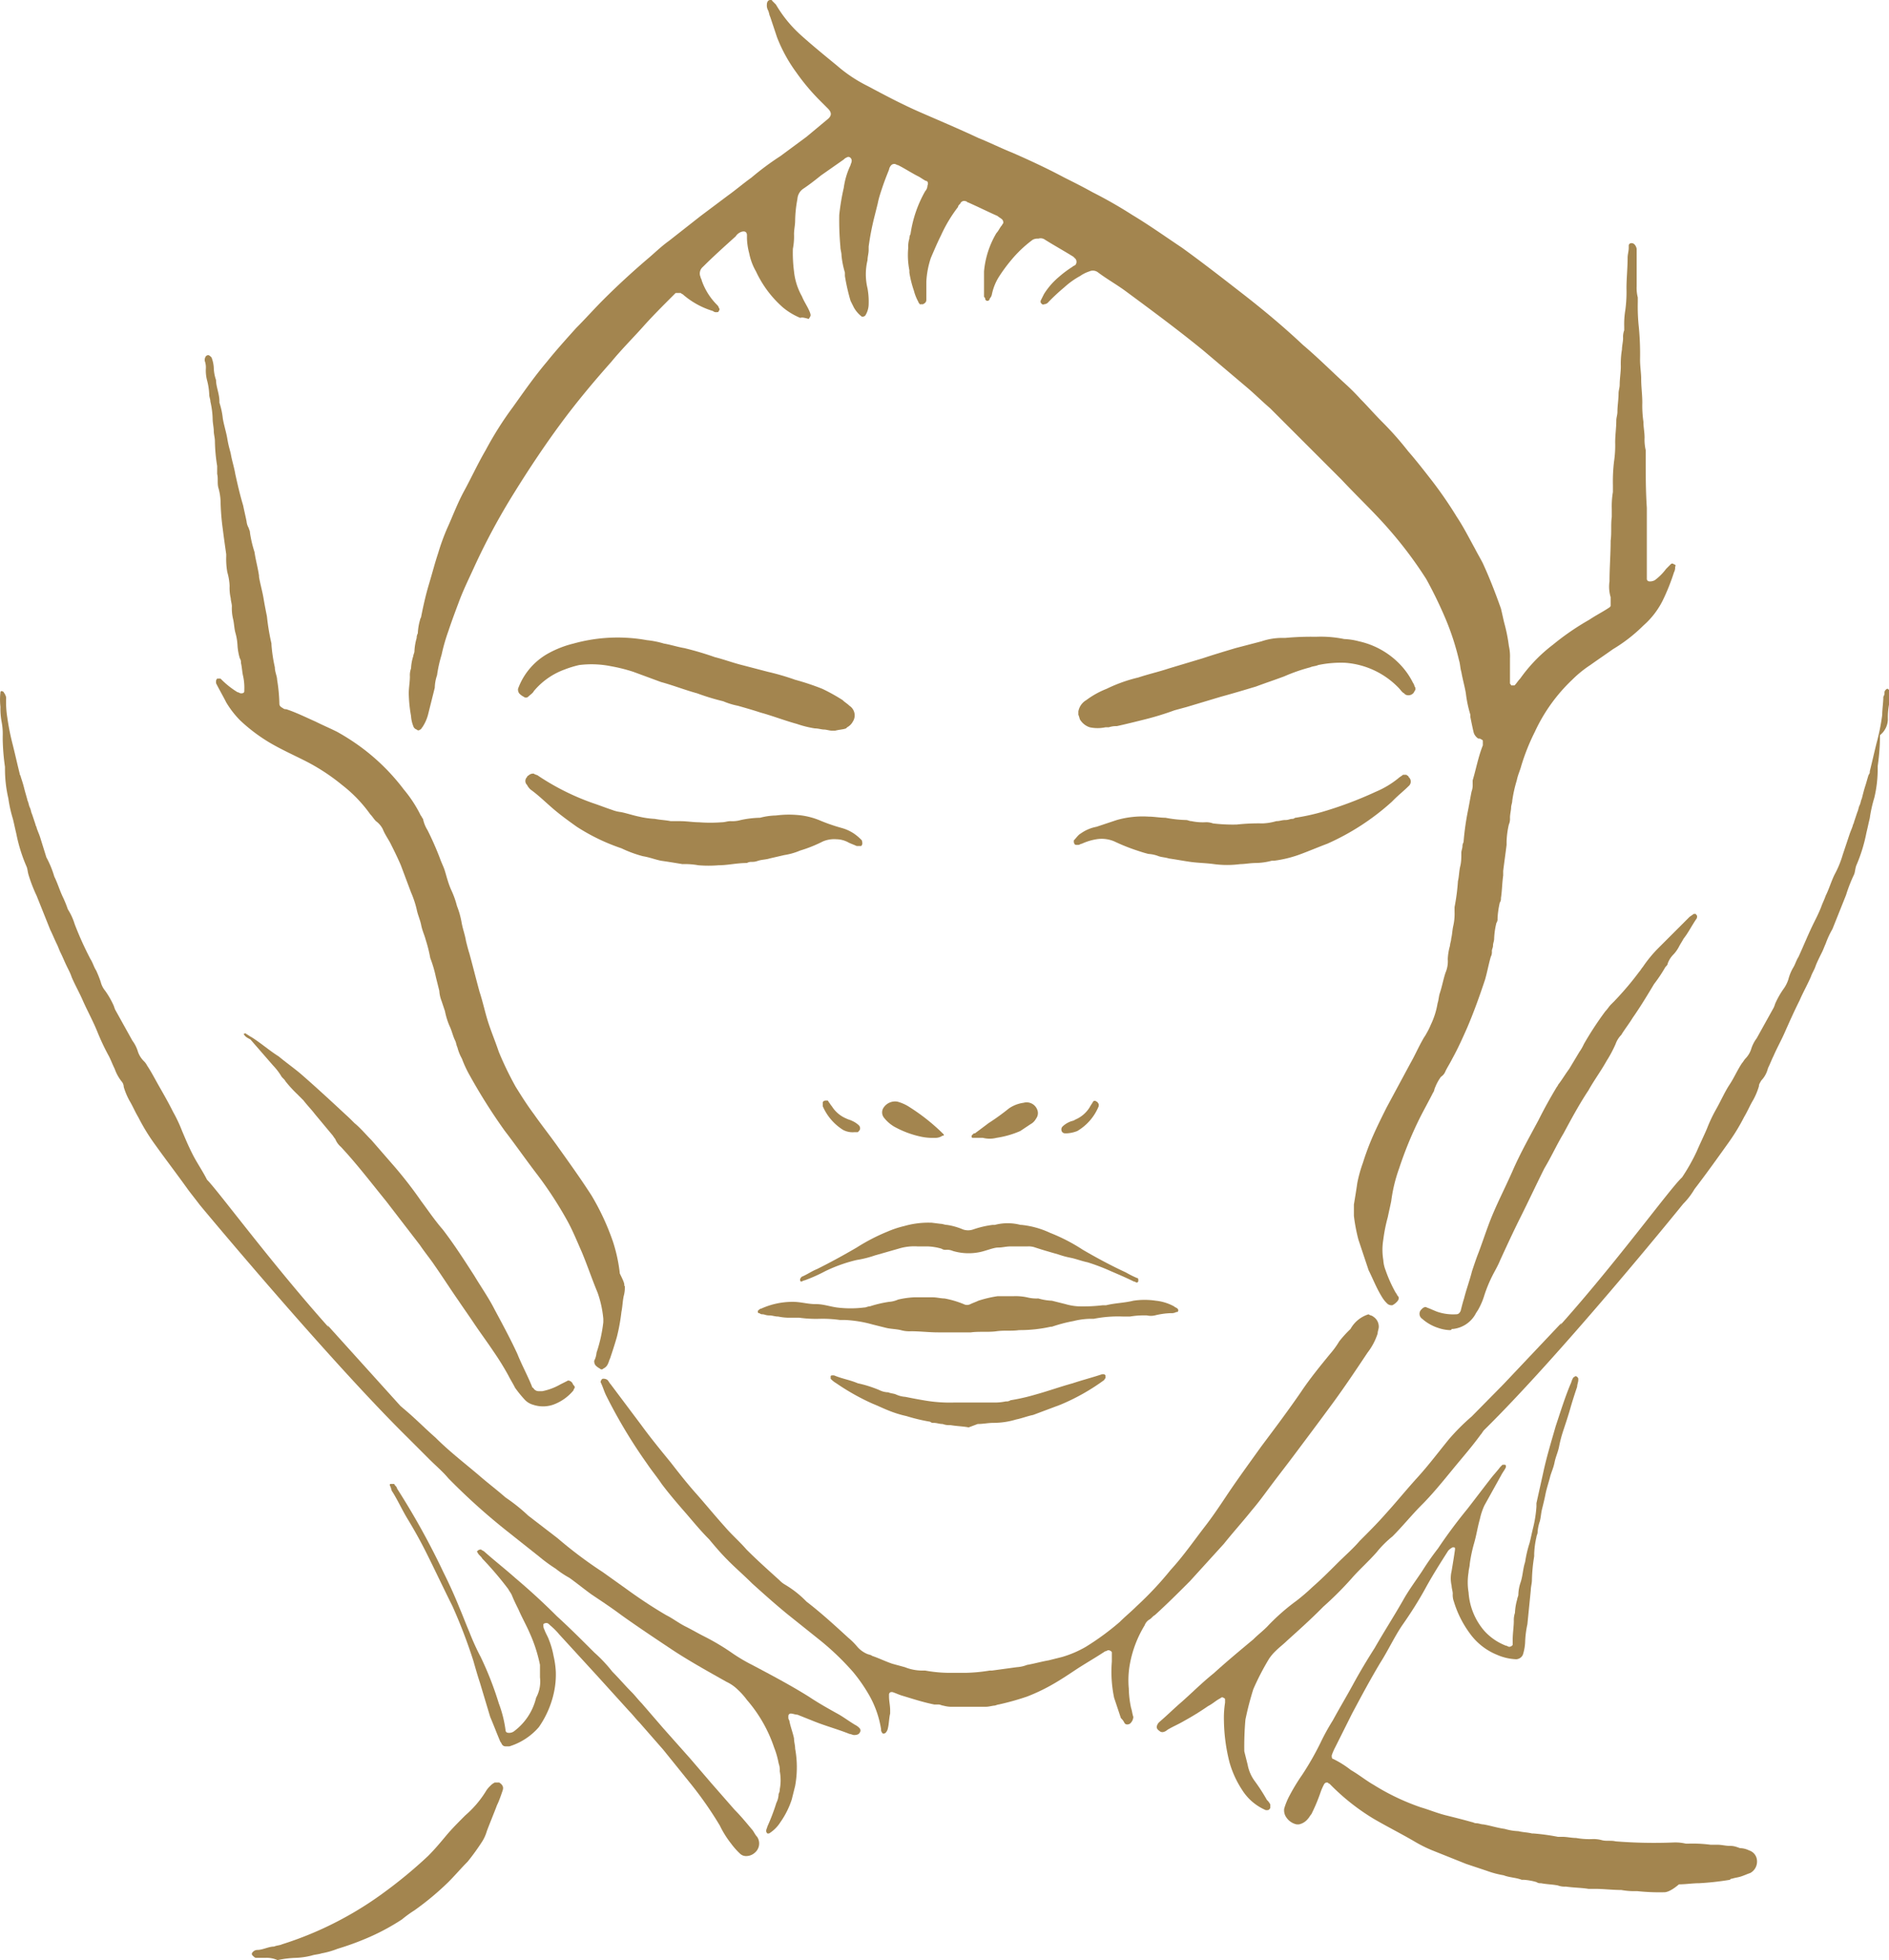 <svg xmlns="http://www.w3.org/2000/svg" viewBox="0 0 167.01 173.3"><defs><style>.cls-1{fill:#a3854f;}</style></defs><g id="Ebene_2" data-name="Ebene 2"><g id="Ebene_1-2" data-name="Ebene 1"><g id="Gruppe_157" data-name="Gruppe 157"><path id="Pfad_130" data-name="Pfad 130" class="cls-1" d="M70.74,28.1a6,6,0,0,1-1.5-.9,9.63,9.63,0,0,1-2.4-3.2,5.23,5.23,0,0,1-.6-1.6,5.85,5.85,0,0,1-.2-1.3v-.3c0-.3-.2-.4-.5-.3a1,1,0,0,0-.5.4c-1,.9-2,1.8-2.9,2.7a.76.76,0,0,0-.2.9c0,.1.1.2.1.3a5.71,5.71,0,0,0,1.3,2.1c.1.1.2.2.2.3a.19.19,0,0,1,0,.3c0,.1-.1.1-.2.1a.37.37,0,0,1-.3-.1,7.2,7.2,0,0,1-2.7-1.5c-.1,0-.1-.1-.2-.1s-.3,0-.4,0l-.3.3c-.9.9-1.8,1.8-2.6,2.7s-1.9,2-2.8,3.1c-1.6,1.8-3.1,3.6-4.5,5.5s-2.8,4-4.1,6.1a58.37,58.37,0,0,0-3.5,6.5c-.5,1.1-1,2.1-1.4,3.2-.3.8-.6,1.6-.9,2.5a16.55,16.55,0,0,0-.6,2.1,11.63,11.63,0,0,0-.4,1.8,3.59,3.59,0,0,0-.2,1.1l-.6,2.4a3.7,3.7,0,0,1-.5,1.1c-.1.1-.1.2-.2.2a.19.19,0,0,1-.3,0,.45.45,0,0,1-.3-.3,2.92,2.92,0,0,1-.2-.9,12.31,12.31,0,0,1-.2-2c0-.5.1-1,.1-1.5a1.7,1.7,0,0,1,.1-.7,4.25,4.25,0,0,1,.2-1.1c0-.1.1-.3.1-.4a5,5,0,0,1,.2-1.2.76.76,0,0,1,.1-.4,5,5,0,0,1,.2-1.2c0-.1.1-.2.1-.3.2-1,.4-1.9.7-2.9s.5-1.8.8-2.7a19.45,19.45,0,0,1,.8-2.2c.5-1.1.9-2.2,1.5-3.3s1.2-2.4,1.9-3.6a30.3,30.3,0,0,1,2.4-3.8c1-1.4,1.9-2.7,3-4,.8-1,1.7-2,2.6-3,.8-.8,1.6-1.7,2.4-2.5q1.8-1.8,3.9-3.6c.6-.5,1.2-1.1,1.9-1.6l2.8-2.2,2.4-1.8c.7-.5,1.4-1.1,2.1-1.6A24.76,24.76,0,0,1,69,13.8l2.3-1.7,1.8-1.5c.4-.3.5-.6.1-1l-.6-.6a18.84,18.84,0,0,1-2.2-2.6,13.45,13.45,0,0,1-1.7-3.1l-.6-1.8c-.1-.2-.1-.4-.2-.6a.9.9,0,0,1-.1-.5c0-.2.1-.4.3-.4s.1,0,.2.1l.3.3a11.33,11.33,0,0,0,2.2,2.7c1,.9,2.1,1.8,3.2,2.7a12.71,12.71,0,0,0,2.7,1.8c1.5.8,3,1.6,4.6,2.3s3.5,1.5,5.2,2.3c1,.4,2,.9,3,1.3,1.6.7,3.1,1.4,4.6,2.2.8.4,1.6.8,2.5,1.3a39.72,39.72,0,0,1,3.5,2c1.5.9,2.9,1.9,4.4,2.9,1.8,1.3,3.6,2.7,5.4,4.1s3.6,2.9,5.3,4.5c1.3,1.1,2.5,2.3,3.7,3.4a18.48,18.48,0,0,1,1.4,1.4c.6.6,1.2,1.3,1.9,2a28.48,28.48,0,0,1,2.3,2.6c.7.8,1.4,1.7,2.1,2.6a36.17,36.17,0,0,1,2.2,3.2c.6.9,1.1,1.9,1.6,2.8.2.4.5.9.7,1.3.6,1.3,1.1,2.6,1.6,4,.1.4.2.9.3,1.3a14.16,14.16,0,0,1,.4,2,4.1,4.1,0,0,1,.1,1.1v2.2c0,.1.1.1.1.2h.3c.2-.2.3-.4.5-.6a13.76,13.76,0,0,1,2.9-3,22.74,22.74,0,0,1,3.2-2.2c.6-.4,1.2-.7,1.8-1.1.1-.1.1-.1.1-.2v-.7a3.21,3.21,0,0,1-.1-1.4c0-1.2.1-2.4.1-3.6.1-.7,0-1.4.1-2.1V45a7.57,7.57,0,0,1,.1-1.5v-.6a14.77,14.77,0,0,1,.1-2.1,9.7,9.7,0,0,0,.1-1.7c0-.6.1-1.3.1-1.9,0-.3.1-.5.1-.8,0-.5.1-1.1.1-1.6,0-.3.1-.5.1-.8,0-.5.1-1.1.1-1.6a7.57,7.57,0,0,1,.1-1.5c0-.3.1-.7.1-1a1.7,1.7,0,0,1,.1-.7v-.3a7.57,7.57,0,0,1,.1-1.5,12.1,12.1,0,0,0,.1-1.9c0-.9.1-1.8.1-2.7,0-.3.1-.6.1-.9v-.2a.22.22,0,0,1,.2-.2.37.37,0,0,1,.3.1.76.76,0,0,1,.2.4v3.3a3.4,3.4,0,0,0,.1,1v.4a17,17,0,0,0,.1,2.3,25.28,25.28,0,0,1,.1,2.8c0,.6.1,1.2.1,1.7,0,.7.1,1.4.1,2.1a9.7,9.7,0,0,0,.1,1.7c0,.5.1.9.1,1.4a4.1,4.1,0,0,0,.1,1.1v.7c0,1.5,0,2.9.1,4.4v6.3a.22.22,0,0,0,.2.2.9.9,0,0,0,.5-.1,4.74,4.74,0,0,0,1-1l.4-.4a.19.19,0,0,1,.3,0c.1,0,.2.1.1.2a.9.9,0,0,1-.1.5,18.61,18.61,0,0,1-1,2.5,7.23,7.23,0,0,1-1.7,2.2,14,14,0,0,1-2.7,2.1c-.7.5-1.3.9-2,1.4a10.1,10.1,0,0,0-1.6,1.3,15,15,0,0,0-3.3,4.6,18.77,18.77,0,0,0-1.2,3c-.1.4-.3.8-.4,1.3a11.63,11.63,0,0,0-.4,1.8c0,.2-.1.4-.1.6s-.1.6-.1.9a1.27,1.27,0,0,1-.1.6,7.72,7.72,0,0,0-.2,1.5v.3c-.1.8-.2,1.5-.3,2.3v.4c-.1.7-.1,1.4-.2,2a.6.6,0,0,1-.1.4,7.84,7.84,0,0,0-.2,1.4.6.6,0,0,1-.1.4,6.75,6.75,0,0,0-.2,1.4c0,.2-.1.4-.1.6s-.1.3-.1.5a.9.9,0,0,1-.1.5c-.2.7-.3,1.3-.5,2-.5,1.5-1,2.9-1.6,4.3-.4.9-.8,1.8-1.3,2.7-.2.4-.4.7-.6,1.1a1,1,0,0,1-.4.5,4.05,4.05,0,0,0-.5.9c-.1.2-.1.4-.2.5-.4.8-.8,1.5-1.2,2.3a33.83,33.83,0,0,0-1.8,4.4,13.65,13.65,0,0,0-.7,2.9c-.1.5-.2.9-.3,1.4a14.16,14.16,0,0,0-.4,2,5.44,5.44,0,0,0,0,1.8,2.92,2.92,0,0,0,.2.9,12.15,12.15,0,0,0,.9,2c.1.1.1.2.2.3s.1.3-.1.5a1.38,1.38,0,0,1-.4.3.6.6,0,0,1-.4-.1,2.65,2.65,0,0,1-.5-.6c-.5-.8-.8-1.6-1.2-2.4l-.9-2.7a15.52,15.52,0,0,1-.4-2.1v-1c.1-.6.2-1.2.3-1.9a12.09,12.09,0,0,1,.5-1.8,23.4,23.4,0,0,1,.9-2.4c.4-.9.8-1.7,1.2-2.5l2.1-3.9c.4-.7.7-1.4,1.1-2.1.1-.2.2-.3.3-.5a5.9,5.9,0,0,0,.4-.8,7,7,0,0,0,.6-1.9c.1-.3.1-.6.2-.9.2-.6.3-1.2.5-1.8a2.54,2.54,0,0,0,.2-1.2,5,5,0,0,1,.2-1.2c0-.2.1-.4.1-.6.1-.4.1-.8.2-1.2a4.87,4.87,0,0,0,.1-1.2v-.4a18.1,18.1,0,0,0,.3-2.3c.1-.4.1-.9.2-1.3s.1-.8.1-1.2c0-.2.1-.4.1-.6s.1-.3.1-.4a23.58,23.58,0,0,1,.4-2.8c.1-.5.2-1.1.3-1.6a1.7,1.7,0,0,0,.1-.7V69c.3-1,.5-2.1.9-3.1v-.3c0-.1,0-.2-.1-.2a.37.37,0,0,0-.3-.1,1,1,0,0,1-.4-.5c-.1-.4-.2-.9-.3-1.4v-.2a10.62,10.62,0,0,1-.4-1.9c-.1-.6-.3-1.3-.4-1.9-.1-.3-.1-.7-.2-1a22.85,22.85,0,0,0-1.2-3.7,37.78,37.78,0,0,0-1.7-3.5,36.06,36.06,0,0,0-3.3-4.4c-1.3-1.5-2.8-2.9-4.2-4.4l-4.5-4.5-1.8-1.8c-.7-.6-1.3-1.2-2-1.8l-3.9-3.3c-2.2-1.8-4.5-3.5-6.8-5.2-.8-.6-1.7-1.1-2.5-1.7a.75.75,0,0,0-.8-.1,3,3,0,0,0-.8.4,7.1,7.1,0,0,0-1.4,1,17.88,17.88,0,0,0-1.4,1.3.52.52,0,0,1-.4.2c-.1.1-.3-.1-.3-.2v-.1l.3-.6a6.39,6.39,0,0,1,1.3-1.5,9.38,9.38,0,0,1,1.2-.9c.1-.1.2-.1.3-.2a.45.45,0,0,0,0-.5l-.2-.2c-.8-.5-1.7-1-2.5-1.5a.66.66,0,0,0-.6-.1.9.9,0,0,0-.5.1,10.71,10.71,0,0,0-1.9,1.8,14.31,14.31,0,0,0-1.1,1.5,4.71,4.71,0,0,0-.6,1.5.76.76,0,0,1-.2.4.2.2,0,1,1-.4,0c0-.1-.1-.1-.1-.2V24a8,8,0,0,1,1.1-3.4c.2-.2.3-.5.5-.7,0-.1.1-.1.1-.2a.37.37,0,0,0-.1-.3c-.1-.1-.3-.2-.4-.3-.9-.4-1.7-.8-2.6-1.2-.1,0-.1-.1-.2-.1a.37.37,0,0,0-.5.2c-.1.1-.2.2-.2.3a12.75,12.75,0,0,0-1.5,2.5c-.3.6-.6,1.3-.9,2a7.79,7.79,0,0,0-.4,2.1v1.6c0,.2-.1.3-.3.4h-.3c0-.1-.1-.1-.1-.2a4.18,4.18,0,0,1-.4-1,9.36,9.36,0,0,1-.4-1.6v-.2a6.89,6.89,0,0,1-.1-2,2.2,2.2,0,0,1,.1-.8.76.76,0,0,1,.1-.4,10.73,10.73,0,0,1,1.3-3.8.76.76,0,0,0,.2-.5c.1-.2,0-.4-.1-.4s-.5-.3-.7-.4c-.6-.3-1.2-.7-1.8-1-.1,0-.2-.1-.3-.1a.37.37,0,0,0-.3.1.76.76,0,0,0-.2.4c-.2.5-.4,1-.6,1.6s-.3.9-.4,1.4l-.3,1.2a23.81,23.81,0,0,0-.5,2.6v.3c0,.3-.1.6-.1.9a5.28,5.28,0,0,0,0,2.5,6.6,6.6,0,0,1,.1,1.4,1.93,1.93,0,0,1-.3,1,.37.37,0,0,1-.3.1,2.7,2.7,0,0,1-.7-.8l-.3-.6a17.42,17.42,0,0,1-.5-2.2v-.3a8,8,0,0,1-.3-1.5c0-.3-.1-.5-.1-.8a25.28,25.28,0,0,1-.1-2.8,20,20,0,0,1,.4-2.4,6.64,6.64,0,0,1,.6-2c0-.1.1-.2.1-.4s-.2-.4-.4-.3-.2.1-.3.2l-2,1.4c-.5.4-1,.8-1.6,1.2a1.19,1.19,0,0,0-.5.9,11.08,11.08,0,0,0-.2,1.9c0,.4-.1.8-.1,1.2a5.7,5.7,0,0,1-.1,1.3,12.75,12.75,0,0,0,.1,2,5.68,5.68,0,0,0,.7,2.2c.2.5.5.9.7,1.4.1.3.1.3-.1.6C70.84,28,70.84,28.1,70.74,28.1Z"/><path id="Pfad_131" data-name="Pfad 131" class="cls-1" d="M55.24,113.7a2.77,2.77,0,0,1-.1.9c-.1.5-.1.9-.2,1.4a17,17,0,0,1-.4,2.2c-.2.7-.4,1.3-.6,1.9-.1.2-.1.3-.2.5a.78.78,0,0,1-.4.4.19.19,0,0,1-.3,0,1.38,1.38,0,0,1-.4-.3.6.6,0,0,1-.1-.4,1.85,1.85,0,0,0,.2-.7,13.1,13.1,0,0,0,.6-2.7v-.3a9.48,9.48,0,0,0-.5-2.3c-.5-1.2-.9-2.4-1.4-3.6-.4-.9-.8-1.9-1.3-2.8a34.19,34.19,0,0,0-2.6-4c-1-1.3-1.9-2.6-2.9-3.9a50.41,50.41,0,0,1-3.1-4.9,10.09,10.09,0,0,1-.7-1.5,4.18,4.18,0,0,1-.4-1c-.1-.2-.1-.4-.2-.6-.2-.4-.3-.9-.5-1.3a6.47,6.47,0,0,1-.4-1.3l-.3-.9a2.92,2.92,0,0,1-.2-.9l-.3-1.2a10.93,10.93,0,0,0-.5-1.7,12.44,12.44,0,0,0-.4-1.6c-.1-.4-.3-.8-.4-1.3s-.3-.9-.4-1.4a8.8,8.8,0,0,0-.5-1.5l-.9-2.4c-.3-.7-.6-1.3-.9-1.9-.2-.4-.5-.8-.7-1.3a2,2,0,0,0-.6-.7c-.2-.2-.3-.4-.5-.6a12.28,12.28,0,0,0-2.5-2.6,17.91,17.91,0,0,0-3.4-2.2c-1-.5-2.1-1-3.1-1.6a15,15,0,0,1-2.5-1.9A8.35,8.35,0,0,1,20,62.1c-.3-.6-.6-1.1-.9-1.7v-.1a.37.37,0,0,1,.1-.3h.3l.1.1A7.55,7.55,0,0,0,21,61.2c.1,0,.2.1.3.1s.3,0,.3-.2V61a4.87,4.87,0,0,0-.1-1.2c-.1-.4-.1-.8-.2-1.2a.6.6,0,0,0-.1-.4,5.16,5.16,0,0,1-.2-1.1,5,5,0,0,0-.2-1.2c-.1-.4-.1-.8-.2-1.2a4.1,4.1,0,0,1-.1-1.1c0-.2-.1-.5-.1-.7a4.1,4.1,0,0,1-.1-1.1,5,5,0,0,0-.2-1.2,6.6,6.6,0,0,1-.1-1.4V49c-.1-.7-.2-1.4-.3-2.2a21.05,21.05,0,0,1-.2-2.5,5,5,0,0,0-.2-1.2c-.1-.4,0-.8-.1-1.2v-.7A15,15,0,0,1,19,39c0-.3-.1-.6-.1-.9s-.1-.7-.1-1.1a7.72,7.72,0,0,0-.2-1.5c0-.2-.1-.4-.1-.6a5.85,5.85,0,0,0-.2-1.3,3.4,3.4,0,0,1-.1-1,1.7,1.7,0,0,0-.1-.7.6.6,0,0,1,.1-.4.31.31,0,0,1,.2-.1c.1,0,.2.1.3.2a2.92,2.92,0,0,1,.2.9,3.59,3.59,0,0,0,.2,1.1c0,.6.3,1.2.3,1.9v.1a7,7,0,0,1,.3,1.4c.1.6.3,1.2.4,1.8s.2.9.3,1.3c.1.6.3,1.2.4,1.8.2.9.4,1.8.7,2.8.1.5.2.9.3,1.4a1.42,1.42,0,0,0,.2.6c0,.1.1.2.1.4a10.46,10.46,0,0,0,.4,1.7c.1.7.3,1.4.4,2.1V51c.1.6.3,1.3.4,1.9s.2,1.1.3,1.6a20,20,0,0,0,.4,2.4V57a13.8,13.8,0,0,0,.3,2c0,.4.2.8.2,1.1a14.92,14.92,0,0,1,.2,2.1c0,.2.1.3.3.4a.37.37,0,0,0,.3.1c.9.3,1.7.7,2.6,1.1.6.3,1.3.6,1.9.9a19.92,19.92,0,0,1,1.9,1.2,18.5,18.5,0,0,1,4,3.9,11.35,11.35,0,0,1,1.5,2.3c.1.1.1.2.2.3a3,3,0,0,0,.4,1,27.18,27.18,0,0,1,1.1,2.5c.1.3.3.7.4,1s.2.7.3,1a6.89,6.89,0,0,0,.3.8,7.84,7.84,0,0,1,.5,1.4,7.37,7.37,0,0,1,.4,1.4c.1.6.3,1.1.4,1.7.1.4.2.8.3,1.1.3,1.1.6,2.3.9,3.4.3.9.5,1.9.8,2.8s.6,1.6.9,2.5a29.62,29.62,0,0,0,1.5,3.1c.5.8,1,1.6,1.6,2.4.7,1,1.5,2,2.2,3,1,1.4,2,2.8,2.9,4.2a21.72,21.72,0,0,1,1.9,4.1,14,14,0,0,1,.6,2.8c.4.8.4.9.4,1.1Z"/><path id="Pfad_132" data-name="Pfad 132" class="cls-1" d="M121,116.2c.1.1.3.1.4.2a1.05,1.05,0,0,1,.5.9c0,.2-.1.4-.1.6a5.56,5.56,0,0,1-.9,1.7c-1,1.5-2,3-3.1,4.5s-2.3,3.1-3.5,4.7c-.6.8-1.3,1.7-1.9,2.5s-1.1,1.5-1.7,2.2c-.8,1-1.7,2-2.5,3l-3,3.3c-1,1-2,2-3.1,3-.2.1-.3.3-.5.4a1,1,0,0,0-.4.5,10,10,0,0,0-1.3,3.4,7.94,7.94,0,0,0-.1,2.2,8.81,8.81,0,0,0,.2,1.7c.1.3.1.5.2.8a.86.86,0,0,1-.3.6c-.2.1-.4.1-.5-.1s-.2-.3-.3-.4l-.6-1.8a11.26,11.26,0,0,1-.2-3.2v-.8c0-.1-.2-.2-.3-.2s-.2.1-.3.1c-.9.6-1.8,1.1-2.7,1.7-.6.4-1.2.8-1.9,1.2a16.27,16.27,0,0,1-2.3,1.1,23.35,23.35,0,0,1-2.5.7c-.1,0-.3.1-.4.1s-.5.1-.7.1h-2.9a2.77,2.77,0,0,1-.9-.1c-.1,0-.3-.1-.4-.1h-.4c-1-.2-1.9-.5-2.9-.8-.3-.1-.5-.2-.8-.3h-.1a.22.22,0,0,0-.2.2v.2c0,.4.1.8.1,1.2v.3c-.1.4-.1.9-.2,1.3a.76.76,0,0,1-.2.4c-.1.1-.3.1-.3,0h0a.37.37,0,0,1-.1-.3,8.86,8.86,0,0,0-1.1-3.1,14.29,14.29,0,0,0-1.4-2,23.67,23.67,0,0,0-2.8-2.7l-3-2.4c-1.1-.9-2.1-1.8-3.1-2.7-.7-.7-1.4-1.3-2.1-2s-1.2-1.3-1.7-1.9c-.9-.9-1.6-1.8-2.4-2.7-.6-.7-1.2-1.4-1.8-2.2-.4-.6-.9-1.2-1.3-1.8a45.38,45.38,0,0,1-3.6-6c-.2-.4-.3-.8-.5-1.2,0-.1.1-.3.2-.3a.6.6,0,0,1,.4.1c.1.1.2.3.3.4l2.7,3.6c.8,1.1,1.7,2.2,2.6,3.3.7.9,1.4,1.8,2.2,2.7s1.7,2,2.6,3c.6.7,1.3,1.3,1.9,2,.9.9,1.9,1.8,2.9,2.7a2.18,2.18,0,0,0,.5.4,9,9,0,0,1,1.9,1.5c1.3,1,2.5,2.1,3.7,3.2a6,6,0,0,1,.8.8,2.41,2.41,0,0,0,.8.6c.2.1.4.1.5.2.6.2,1.2.5,1.8.7l1.1.3a4.15,4.15,0,0,0,1.6.3h.2a12.31,12.31,0,0,0,2,.2h1.6a14.92,14.92,0,0,0,2.1-.2h.2l2.2-.3a2.92,2.92,0,0,0,.9-.2c.6-.1,1.3-.3,1.9-.4l1.2-.3a9.49,9.49,0,0,0,2.1-.9,23.22,23.22,0,0,0,3-2.2c.5-.5,1-.9,1.5-1.4a30,30,0,0,0,3-3.2c1.1-1.2,2-2.5,3-3.8.7-.9,1.3-1.8,1.9-2.7,1-1.5,2.1-3,3.1-4.4,1.2-1.6,2.4-3.2,3.5-4.8.8-1.2,1.7-2.3,2.6-3.4a7.63,7.63,0,0,0,.8-1.1,10,10,0,0,1,1-1.1A2.75,2.75,0,0,1,121,116.2Z"/><path id="Pfad_133" data-name="Pfad 133" class="cls-1" d="M147.14,167.3a18.48,18.48,0,0,1-2.4-.1,6.6,6.6,0,0,1-1.4-.1c-.8,0-1.6-.1-2.3-.1h-.6c-.6-.1-1.3-.1-2-.2a1.7,1.7,0,0,1-.7-.1c-.5-.1-1-.1-1.5-.2a.6.6,0,0,1-.4-.1,5.16,5.16,0,0,0-1.1-.2h-.2c-.5-.2-1.1-.2-1.6-.4a8.33,8.33,0,0,1-1.5-.4l-1.8-.6-3-1.2a11.94,11.94,0,0,1-1.6-.8c-1.2-.7-2.4-1.3-3.6-2a19.35,19.35,0,0,1-3.6-2.8l-.3-.3c-.1,0-.1-.1-.2-.1s-.2,0-.3.2a4.88,4.88,0,0,0-.3.7,15.39,15.39,0,0,1-.8,1.9c-.1.1-.2.3-.3.4a1.37,1.37,0,0,1-.8.5h-.2a1.46,1.46,0,0,1-.9-.6,1.08,1.08,0,0,1-.2-.8,6.12,6.12,0,0,1,.5-1.2,17.39,17.39,0,0,1,1.1-1.8,25.43,25.43,0,0,0,1.6-2.8,19.83,19.83,0,0,1,1.1-2c.6-1.1,1.2-2.1,1.8-3.2s1.2-2.1,1.9-3.2c.8-1.4,1.7-2.8,2.5-4.2.5-.9,1.1-1.7,1.7-2.6a24.26,24.26,0,0,1,1.4-2c.8-1.2,1.7-2.4,2.6-3.5.7-.9,1.3-1.7,2-2.6.3-.4.6-.7.9-1.1l.2-.2h.2c.1,0,.1.1.1.2s-.3.5-.4.7l-1.5,2.7a5.64,5.64,0,0,0-.4,1.2c-.2.7-.3,1.4-.5,2.1a12.86,12.86,0,0,0-.4,1.9c0,.2-.1.5-.1.7a5.44,5.44,0,0,0,0,1.8,5.78,5.78,0,0,0,1.4,3.4,5,5,0,0,0,1.9,1.3c.1,0,.2.1.3.1s.3-.1.3-.2V145c0-.6.1-1.2.1-1.7a2,2,0,0,1,.1-.7,5,5,0,0,1,.2-1.2c0-.1.1-.3.1-.4a3.59,3.59,0,0,1,.2-1.1c.2-.6.2-1.2.4-1.8a10.46,10.46,0,0,1,.4-1.7c.1-.4.2-.9.3-1.3a10.79,10.79,0,0,0,.3-1.9v-.3l.6-2.7c.3-1.4.7-2.7,1.1-4.1.4-1.2.8-2.5,1.3-3.7.1-.2.1-.3.2-.5s.1-.1.2-.2.3.1.3.2v.1c0,.2-.1.4-.1.6-.2.6-.4,1.2-.6,1.9s-.4,1.3-.6,1.9-.3,1-.4,1.5-.3.9-.4,1.4-.3.9-.4,1.3-.3,1-.4,1.5-.2.9-.3,1.3-.1.7-.2,1.1a3.55,3.55,0,0,0-.2,1c0,.1-.1.3-.1.4a7.72,7.72,0,0,0-.2,1.5v.2a14.92,14.92,0,0,0-.2,2.1c0,.3-.1.6-.1.9l-.3,3a8.75,8.75,0,0,0-.2,1.6,4.25,4.25,0,0,1-.2,1.1.68.68,0,0,1-.6.4,4.71,4.71,0,0,1-1.7-.4,5.51,5.51,0,0,1-2.4-1.9,9.2,9.2,0,0,1-1.4-2.8,1.7,1.7,0,0,1-.1-.7c0-.2-.1-.5-.1-.7a2.85,2.85,0,0,1,0-1.3c.1-.6.2-1.2.3-1.9v-.1c0-.1-.1-.1-.2-.1h0a1.38,1.38,0,0,0-.4.3c-.7,1.1-1.4,2.2-2,3.3s-1.3,2.2-2,3.2-1.3,2.3-2,3.4c-.9,1.5-1.7,3-2.5,4.5l-1.5,3a4.88,4.88,0,0,0-.3.7c0,.1,0,.3.1.3a8.64,8.64,0,0,1,1.6,1c.7.4,1.3.9,2,1.3a20.28,20.28,0,0,0,4.2,2c.7.2,1.4.5,2.2.7s1.6.4,2.3.6c.1,0,.2.1.4.1s.4.1.6.1c.6.1,1.2.3,1.9.4a5,5,0,0,0,1.2.2c.4.1.8.1,1.2.2h.1a19.19,19.19,0,0,1,2.2.3h.4c.4,0,.8.1,1.2.1a6.6,6.6,0,0,0,1.4.1,2.77,2.77,0,0,1,.9.1c.4.1.8,0,1.2.1a43.41,43.41,0,0,0,5.1.1,4.1,4.1,0,0,1,1.1.1h.3a12.1,12.1,0,0,1,1.9.1h.6c.4,0,.7.1,1.1.1s.6.1.9.2a1.88,1.88,0,0,1,.8.2,1,1,0,0,1,.7.9,1.15,1.15,0,0,1-.6,1.1c-.3.1-.5.2-.8.3s-.5.1-.8.2c-.1,0-.1,0-.2.1a24.77,24.77,0,0,1-2.7.3c-.6,0-1.2.1-1.8.1C147.74,167.2,147.34,167.3,147.14,167.3Z"/><path id="Pfad_134" data-name="Pfad 134" class="cls-1" d="M73.84,64.6h-.3c-.2,0-.5-.1-.7-.1s-.5-.1-.8-.1a9.36,9.36,0,0,1-1.6-.4c-1.1-.3-2.1-.7-3.2-1-.6-.2-1.3-.4-2-.6a6.47,6.47,0,0,1-1.3-.4,20.16,20.16,0,0,1-2.3-.7c-1.1-.3-2.1-.7-3.2-1L56,59.4a14.62,14.62,0,0,0-2-.5,8.68,8.68,0,0,0-2.8-.1,9.29,9.29,0,0,0-1.3.4,6.36,6.36,0,0,0-2.7,1.9c-.1.2-.3.3-.5.5a.3.3,0,0,1-.4,0,1.38,1.38,0,0,1-.4-.3.6.6,0,0,1-.1-.4,5.87,5.87,0,0,1,2.8-3.2,9,9,0,0,1,2.1-.8,14.68,14.68,0,0,1,2.9-.5,14.52,14.52,0,0,1,3.6.2,8,8,0,0,1,1.5.3c.6.1,1.2.3,1.8.4a27.59,27.59,0,0,1,2.7.8c.8.2,1.6.5,2.4.7l2.3.6a21.72,21.72,0,0,1,2.4.7,22.5,22.5,0,0,1,2.4.8,16.18,16.18,0,0,1,1.8,1c.2.2.4.3.6.5a1,1,0,0,1,.4.5,1,1,0,0,1-.1.9,1.21,1.21,0,0,1-.5.5l-.1.1C74.54,64.5,74.24,64.5,73.84,64.6Z"/><path id="Pfad_135" data-name="Pfad 135" class="cls-1" d="M116.34,56.3a10.14,10.14,0,0,1,2.5.2,5.85,5.85,0,0,1,1.3.2,7.16,7.16,0,0,1,3.6,2,6.57,6.57,0,0,1,1.2,1.7c.1.1.1.3.2.4V61c-.1.1-.1.2-.2.3a.59.59,0,0,1-.7.1l-.1-.1c-.2-.1-.3-.3-.5-.5a7.29,7.29,0,0,0-4.7-2.2,9.74,9.74,0,0,0-2.4.2c-.2.1-.5.1-.7.2a15.55,15.55,0,0,0-2.3.8c-.8.3-1.7.6-2.5.9-1,.3-2,.6-3.1.9l-3,.9-1.1.3a25.82,25.82,0,0,1-2.6.8c-.8.2-1.6.4-2.5.6a2,2,0,0,0-.7.1h-.3a3.3,3.3,0,0,1-1.4,0,1.56,1.56,0,0,1-.8-.6c-.1-.1-.1-.3-.2-.5v-.3a1.45,1.45,0,0,1,.7-1,7.68,7.68,0,0,1,1.8-1,13.32,13.32,0,0,1,2.8-1c.9-.3,1.8-.5,2.7-.8l3-.9c.9-.3,1.9-.6,2.9-.9l2.3-.6a5.66,5.66,0,0,1,1.8-.3h.3A24.37,24.37,0,0,1,116.34,56.3Z"/><path id="Pfad_136" data-name="Pfad 136" class="cls-1" d="M128.14,117.6a3.55,3.55,0,0,1-1-.2,3.92,3.92,0,0,1-1.4-.8.53.53,0,0,1-.1-.8l.1-.1c.1-.1.3-.2.4-.1.3.1.7.3,1,.4a4.4,4.4,0,0,0,1.6.2c.2,0,.3-.1.4-.3.1-.4.2-.8.3-1.1.2-.8.5-1.6.7-2.4.2-.6.4-1.2.6-1.7.3-.8.6-1.7.9-2.5.6-1.6,1.4-3.1,2.1-4.7s1.5-3,2.3-4.5c.5-1,1-1.9,1.6-2.9.1-.1.1-.2.2-.3.3-.4.6-.9.9-1.3l.9-1.5a4.35,4.35,0,0,0,.4-.7,29,29,0,0,1,1.9-2.9c.2-.2.3-.4.5-.6l.3-.3a27.46,27.46,0,0,0,2.2-2.6c.1-.1.2-.3.3-.4a11.51,11.51,0,0,1,1.4-1.7l2.7-2.7c.1-.1.3-.2.4-.3h.2c0,.1.1.1.1.2a.37.37,0,0,1-.1.3c-.4.6-.7,1.2-1.1,1.7-.1.2-.3.5-.4.7s-.3.5-.5.7a2.18,2.18,0,0,0-.5.8c0,.1-.1.2-.2.3a13,13,0,0,1-1,1.5c-.6,1-1.2,2-1.9,3-.3.5-.7,1-1,1.5a2.18,2.18,0,0,0-.5.8,10.93,10.93,0,0,1-.8,1.5c-.5.9-1.1,1.7-1.6,2.6-.8,1.2-1.5,2.5-2.2,3.8-.6,1-1.1,2.1-1.7,3.1-.7,1.4-1.4,2.9-2.1,4.3s-1.2,2.5-1.8,3.8c-.2.5-.5,1-.7,1.4a12.2,12.2,0,0,0-.7,1.7,6.12,6.12,0,0,1-.5,1.2c-.1.2-.2.3-.3.5a2.59,2.59,0,0,1-2,1.3h-.1C128.34,117.6,128.24,117.6,128.14,117.6Z"/><path id="Pfad_137" data-name="Pfad 137" class="cls-1" d="M21.54,91.4c.1,0,.2-.1.2,0,.2.1.3.2.5.3.8.5,1.6,1.2,2.4,1.7.6.5,1.3,1,1.9,1.5,1.5,1.3,3,2.7,4.4,4l.4.4c.5.4,1,1,1.5,1.5l2,2.3a36.55,36.55,0,0,1,2.4,3.1c.6.8,1.2,1.7,1.9,2.5,1,1.3,1.9,2.7,2.8,4.1.6,1,1.3,2,1.8,3,.7,1.3,1.4,2.6,2,3.9.4,1,.9,1.9,1.3,2.9a.1.1,0,0,0,.1.1.55.55,0,0,0,.5.3h.3a5.23,5.23,0,0,0,1.6-.6l.6-.3c.1-.1.3,0,.4.1s.1.2.2.3a.19.19,0,0,1,0,.3.35.35,0,0,1-.1.2,4.18,4.18,0,0,1-1.5,1.1,2.74,2.74,0,0,1-2,.1,1.61,1.61,0,0,1-.7-.4,10.63,10.63,0,0,1-.9-1.1c-.2-.4-.4-.7-.6-1.1a23.92,23.92,0,0,0-1.3-2.1c-.6-.9-1.2-1.7-1.8-2.6-.4-.6-.9-1.3-1.3-1.9-.7-1-1.4-2.1-2.1-3.1-.4-.6-.9-1.2-1.3-1.8l-3-3.9c-1.3-1.6-2.6-3.3-4-4.8a1.79,1.79,0,0,1-.5-.7c-.1-.1-.2-.3-.3-.4l-1.5-1.8c-.3-.4-.7-.8-1-1.2l-.6-.6a11,11,0,0,1-1-1.1c-.1-.2-.3-.3-.4-.5a5.5,5.5,0,0,0-.7-.9l-2-2.3C21.74,91.7,21.64,91.6,21.54,91.4Z"/><path id="Pfad_138" data-name="Pfad 138" class="cls-1" d="M47.74,148.3v-1.1a13.09,13.09,0,0,0-.9-2.8c-.3-.7-.7-1.4-1-2.1-.2-.4-.4-.8-.6-1.3-.1-.2-.2-.3-.3-.5a29.77,29.77,0,0,0-2.3-2.7c-.1-.2-.3-.3-.4-.5s-.1-.1,0-.2a.37.37,0,0,1,.3-.1c.1.1.2.1.3.2.9.8,1.8,1.5,2.7,2.3,1.3,1.1,2.5,2.2,3.7,3.4,1.1,1,2.2,2.1,3.3,3.2a12.88,12.88,0,0,1,1.6,1.7c.6.6,1.1,1.2,1.7,1.8.3.3.6.7.9,1l1.9,2.2,2.4,2.7,1.8,2.1,2.1,2.4c.5.5,1,1.1,1.5,1.7.2.2.3.5.5.7a1.06,1.06,0,0,1-.2,1.4,1.14,1.14,0,0,1-.8.3.76.76,0,0,1-.5-.2,6.47,6.47,0,0,1-.8-.9,8.64,8.64,0,0,1-1-1.6,32.66,32.66,0,0,0-2.5-3.6l-2.5-3.1-2.1-2.4c-.3-.3-.6-.7-.9-1l-2.9-3.2-3.3-3.6a6,6,0,0,0-.8-.8c-.1-.1-.2-.2-.3-.2s-.2,0-.3.1v.1a.76.76,0,0,0,.1.4c.1.3.3.6.4.9a7.37,7.37,0,0,1,.4,1.4,7.84,7.84,0,0,1,.2,1.4,7.57,7.57,0,0,1-.1,1.5,8.47,8.47,0,0,1-1.4,3.4,5.63,5.63,0,0,1-2.6,1.7h-.3a.37.37,0,0,1-.3-.1c-.1-.1-.1-.2-.2-.3-.3-.7-.6-1.5-.9-2.2l-.9-3c-.2-.6-.4-1.3-.6-2A46.81,46.81,0,0,0,40,142c-.8-1.6-1.5-3.1-2.3-4.7-.5-1-1-1.9-1.6-2.9-.5-.8-.9-1.7-1.4-2.5-.1-.1-.1-.3-.2-.5s0-.2.1-.2h.2a.1.1,0,0,1,.1.1c.1.1.2.2.2.3a66.46,66.46,0,0,1,4.1,7.4c.5,1,1,2.1,1.4,3.1.3.7.6,1.5.9,2.2a21.4,21.4,0,0,0,1,2.2,29,29,0,0,1,1.6,4.1,10.55,10.55,0,0,1,.6,2.4.22.22,0,0,0,.2.2.75.75,0,0,0,.5-.1,5.2,5.2,0,0,0,2-3A3,3,0,0,0,47.74,148.3Z"/><path id="Pfad_139" data-name="Pfad 139" class="cls-1" d="M101.54,72.2c.5,0,1,.1,1.5.1a11,11,0,0,0,1.8.2c.2,0,.3.1.5.1a4.87,4.87,0,0,0,1.2.1,1.7,1.7,0,0,1,.7.1,14.77,14.77,0,0,0,2.1.1,17.7,17.7,0,0,1,2.3-.1,5,5,0,0,0,1.2-.2c.3,0,.5-.1.8-.1s.4-.1.6-.1.2-.1.3-.1a18.92,18.92,0,0,0,2.3-.5,34.06,34.06,0,0,0,4.8-1.8,8.17,8.17,0,0,0,2-1.2c.1-.1.3-.2.4-.3h.3c.1.1.2.1.2.2a.52.52,0,0,1,0,.8c-.4.4-.9.8-1.3,1.2l-.2.2a21.48,21.48,0,0,1-5.7,3.7c-.8.3-1.5.6-2.3.9a10.55,10.55,0,0,1-2.4.6h-.2a5.9,5.9,0,0,1-1.4.2c-.5,0-1,.1-1.4.1a8.84,8.84,0,0,1-2.3,0c-.7-.1-1.4-.1-2.1-.2s-1.2-.2-1.9-.3c-.3-.1-.6-.1-.9-.2a2.92,2.92,0,0,0-.9-.2c-.4-.1-.7-.2-1-.3a16.67,16.67,0,0,1-2-.8,2.85,2.85,0,0,0-1.6-.2,5,5,0,0,0-1.3.4c-.1,0-.2.1-.3.1h-.2c-.1,0-.2-.1-.2-.3v-.1c.2-.2.4-.5.6-.6a3.51,3.51,0,0,1,1.4-.6l1.8-.6A8.31,8.31,0,0,1,101.54,72.2Z"/><path id="Pfad_140" data-name="Pfad 140" class="cls-1" d="M76.24,74.5a.37.37,0,0,1-.1.3h-.4c-.2-.1-.5-.2-.7-.3a2.28,2.28,0,0,0-1.1-.3,2.54,2.54,0,0,0-1.2.2,11.92,11.92,0,0,1-2,.8,5.73,5.73,0,0,1-1.4.4l-1.3.3c-.3.1-.7.1-1,.2s-.4.1-.6.1a.76.76,0,0,0-.4.1c-.9,0-1.7.2-2.5.2a10.82,10.82,0,0,1-1.8,0,6.6,6.6,0,0,0-1.4-.1c-.6-.1-1.2-.2-1.9-.3-.5-.1-1-.3-1.6-.4a10.66,10.66,0,0,1-1.9-.7A17.62,17.62,0,0,1,51,73.1c-.7-.5-1.4-1-2.1-1.6s-1.3-1.2-2-1.7a1.38,1.38,0,0,1-.3-.4.48.48,0,0,1,0-.7h0c0-.1.1-.1.2-.2a.6.6,0,0,1,.4-.1c.1.1.3.1.4.2a21.55,21.55,0,0,0,4.8,2.4c.6.2,1.1.4,1.7.6a3.09,3.09,0,0,0,.8.2c.5.1,1.1.3,1.6.4a7.84,7.84,0,0,0,1.4.2c.5.1.9.1,1.4.2h.8c.6,0,1.2.1,1.7.1a13.35,13.35,0,0,0,2,0c.3,0,.5-.1.8-.1a2.77,2.77,0,0,0,.9-.1,8.81,8.81,0,0,1,1.7-.2,5.9,5.9,0,0,1,1.4-.2,8.84,8.84,0,0,1,2.3,0,6.58,6.58,0,0,1,1.5.4,15.87,15.87,0,0,0,2,.7,3.7,3.7,0,0,1,1.1.5,4.35,4.35,0,0,1,.7.6Z"/><path id="Pfad_141" data-name="Pfad 141" class="cls-1" d="M85.84,117.8h-2.9c-.8,0-1.6-.1-2.4-.1a2.77,2.77,0,0,1-.9-.1c-.4-.1-.9-.1-1.3-.2l-1.2-.3a10.86,10.86,0,0,0-2.5-.4h-.4a10.87,10.87,0,0,0-1.8-.1,10.87,10.87,0,0,1-1.8-.1H70a4.87,4.87,0,0,1-1.2-.1c-.3,0-.5-.1-.8-.1s-.4-.1-.6-.1-.2-.1-.3-.1-.1-.1-.1-.2h0c.1-.1.2-.2.3-.2a6.71,6.71,0,0,1,2.8-.6c.7,0,1.3.2,2,.2s1.2.2,1.9.3a9.64,9.64,0,0,0,2.4,0c.2,0,.3-.1.5-.1a10.46,10.46,0,0,1,1.7-.4,2.35,2.35,0,0,0,.8-.2,7.84,7.84,0,0,1,1.4-.2h1.7c.3,0,.7.1,1,.1a8.45,8.45,0,0,1,1.7.5.64.64,0,0,0,.6,0c.2-.1.5-.2.7-.3a10.46,10.46,0,0,1,1.7-.4h1.4a4.87,4.87,0,0,1,1.2.1,3.4,3.4,0,0,0,1,.1,5,5,0,0,0,1.2.2l1.2.3a5,5,0,0,0,1.2.2,14.77,14.77,0,0,0,2.1-.1h.3c.8-.2,1.6-.2,2.4-.4a6.69,6.69,0,0,1,2,0,4.28,4.28,0,0,1,1.6.5c.1.1.2.1.3.2a.19.19,0,0,1,0,.3H104a.9.9,0,0,1-.5.1,6.75,6.75,0,0,0-1.4.2,1.63,1.63,0,0,1-.7,0,7.57,7.57,0,0,0-1.5.1h-.6a11,11,0,0,0-2.6.2h-.4a6.75,6.75,0,0,0-1.4.2,13.32,13.32,0,0,0-1.9.5h-.1a12.65,12.65,0,0,1-2.8.3c-.7.1-1.3,0-2,.1S86.54,117.7,85.84,117.8Z"/><path id="Pfad_142" data-name="Pfad 142" class="cls-1" d="M23.44,173.1h-.8c-.1,0-.2-.1-.3-.2a.19.19,0,0,1,0-.3.52.52,0,0,1,.4-.2c.5,0,1-.3,1.5-.3.2-.1.5-.1.7-.2a30.47,30.47,0,0,0,5.6-2.4,30.24,30.24,0,0,0,3.3-2.1,41.17,41.17,0,0,0,4-3.3c.6-.6,1.1-1.2,1.6-1.8s1.1-1.2,1.7-1.8a9.09,9.09,0,0,0,1.8-2.1,2.18,2.18,0,0,1,.4-.5,1.38,1.38,0,0,1,.4-.3h.4c.3.2.4.4.3.7s-.3.9-.5,1.3c-.3.8-.6,1.5-.9,2.3a3.55,3.55,0,0,1-.4.9,20.28,20.28,0,0,1-1.3,1.8c-.6.6-1.1,1.2-1.7,1.8a24.84,24.84,0,0,1-3,2.5,10.47,10.47,0,0,0-1.1.8,19.62,19.62,0,0,1-3.2,1.7,25,25,0,0,1-2.5.9,7.37,7.37,0,0,1-1.4.4c-.3.1-.6.1-.9.2a6.75,6.75,0,0,1-1.4.2,8.75,8.75,0,0,0-1.6.2,2.34,2.34,0,0,0-1.1-.2Z"/><path id="Pfad_143" data-name="Pfad 143" class="cls-1" d="M82.34,108.1l.8.1c.2,0,.4.1.6.1a5.73,5.73,0,0,1,1.4.4,1.39,1.39,0,0,0,.9,0,8.47,8.47,0,0,1,1.7-.4h.2a4.48,4.48,0,0,1,2.3,0h.1a7.83,7.83,0,0,1,2.5.7,15.93,15.93,0,0,1,2.9,1.5c1.2.7,2.5,1.4,3.8,2a9.29,9.29,0,0,0,1,.5c.1,0,.1.1.1.2v.1l-.1.1c-.1,0-.2-.1-.3-.1-.6-.3-1.3-.6-2-.9a18,18,0,0,0-2.1-.8c-.5-.1-1-.3-1.5-.4s-.8-.2-1.1-.3c-.7-.2-1.4-.4-2-.6a1.7,1.7,0,0,0-.7-.1h-1.5c-.4,0-.7.1-1.1.1s-1.1.3-1.6.4a4.89,4.89,0,0,1-2.4-.1,1.27,1.27,0,0,0-.6-.1.6.6,0,0,1-.4-.1,5,5,0,0,0-1.2-.2h-.9a4.68,4.68,0,0,0-1.7.2l-2.1.6a9.36,9.36,0,0,1-1.6.4,13.32,13.32,0,0,0-2.8,1,14.17,14.17,0,0,1-1.8.8c-.1,0-.2.1-.3.1a.1.1,0,0,1-.1-.1v-.1c0-.1.1-.1.1-.2.5-.2.9-.5,1.4-.7,1.2-.6,2.3-1.2,3.5-1.9a17.07,17.07,0,0,1,2.7-1.4,8.8,8.8,0,0,1,1.5-.5,7.8,7.8,0,0,1,2.2-.3Z"/><path id="Pfad_144" data-name="Pfad 144" class="cls-1" d="M85.64,126.2c-.5-.1-1-.1-1.6-.2a1.7,1.7,0,0,1-.7-.1c-.3,0-.5-.1-.8-.1a.37.37,0,0,1-.3-.1,16,16,0,0,1-2.1-.5,9.83,9.83,0,0,1-1.6-.5c-.5-.2-.9-.4-1.4-.6a20.16,20.16,0,0,1-3.2-1.8,2.18,2.18,0,0,1-.5-.4v-.2c0-.1.1-.1.2-.1h.1c.7.3,1.4.4,2.1.7a10.56,10.56,0,0,1,1.9.6,1.88,1.88,0,0,0,.8.2c.2.1.5.1.7.2a2.35,2.35,0,0,0,.8.2c.5.1,1,.2,1.6.3a13.2,13.2,0,0,0,2.8.2h3.3a4.87,4.87,0,0,0,1.2-.1.6.6,0,0,0,.4-.1,17.42,17.42,0,0,0,2.2-.5c1.1-.3,2.2-.7,3.3-1,.9-.3,1.7-.5,2.6-.8h.1c.1,0,.1,0,.2.1v.2c0,.1-.1.1-.1.2a18.65,18.65,0,0,1-3.9,2.2l-2.4.9c-.5.1-1,.3-1.5.4a6.93,6.93,0,0,1-2,.3c-.5,0-.9.1-1.4.1Z"/><path id="Pfad_145" data-name="Pfad 145" class="cls-1" d="M86.94,100.6H86a.1.1,0,0,1-.1-.1c0-.1,0-.1.1-.2s.1-.1.2-.1l1.2-.9a20.28,20.28,0,0,0,1.8-1.3,3,3,0,0,1,1.3-.5,1,1,0,0,1,1.2.6.8.8,0,0,1-.1.8,1.21,1.21,0,0,1-.5.5l-.9.6a8.3,8.3,0,0,1-2.1.6,2.44,2.44,0,0,1-1.2,0Z"/><path id="Pfad_146" data-name="Pfad 146" class="cls-1" d="M82.64,100.6a4.87,4.87,0,0,1-1.2-.1,8.54,8.54,0,0,1-2.4-.9,3.24,3.24,0,0,1-.9-.8.75.75,0,0,1,0-.9,1.22,1.22,0,0,1,1.2-.5,3.7,3.7,0,0,1,1.1.5,17.55,17.55,0,0,1,3,2.4v.1h-.1A1.08,1.08,0,0,1,82.64,100.6Z"/><path id="Pfad_147" data-name="Pfad 147" class="cls-1" d="M94.34,100.2h-.2a.32.32,0,0,1-.3-.3.37.37,0,0,1,.1-.3,2.09,2.09,0,0,1,.6-.4c.2-.1.4-.1.5-.2a2.76,2.76,0,0,0,1.3-1.1c.1-.2.2-.3.3-.5a.19.19,0,0,1,.3,0c.1,0,.1.1.2.2v.2a4.52,4.52,0,0,1-1.9,2.2A2.92,2.92,0,0,1,94.34,100.2Z"/><path id="Pfad_148" data-name="Pfad 148" class="cls-1" d="M75.54,100.1a1.8,1.8,0,0,1-1-.2,4.63,4.63,0,0,1-1.8-2.1v-.3c0-.1.1-.2.3-.2h.1a.1.1,0,0,1,.1.1c.1.1.2.3.3.4a2.76,2.76,0,0,0,1.3,1.1c.2.1.3.1.5.2a2.09,2.09,0,0,1,.6.4.37.37,0,0,1,.1.3c0,.1-.1.2-.2.3Z"/><g id="Gruppe_156" data-name="Gruppe 156"><path id="Pfad_149" data-name="Pfad 149" class="cls-1" d="M131.31,124.34c6-4.5,17.3-18.5,17.3-18.5"/><path id="Pfad_150" data-name="Pfad 150" class="cls-1" d="M130.11,125.24a18.88,18.88,0,0,0-2,2c-.9,1.1-1.8,2.3-2.8,3.4s-1.8,2.1-2.8,3.2c-.7.8-1.5,1.6-2.3,2.4-.6.7-1.3,1.3-2,2s-1.4,1.4-2.2,2.1a17.41,17.41,0,0,1-1.4,1.2,18.63,18.63,0,0,0-2.6,2.3c-.4.4-.8.7-1.2,1.1-1.2,1-2.4,2-3.5,3-1,.8-1.9,1.7-2.8,2.5-.7.6-1.3,1.2-2,1.8l-.1.1c-.2.3-.2.5.1.7a.37.37,0,0,0,.3.1.76.76,0,0,0,.4-.2c.5-.3,1-.5,1.5-.8a23.92,23.92,0,0,0,2.1-1.3c.4-.2.7-.5,1.1-.7a.19.19,0,0,1,.3,0,.1.1,0,0,1,.1.1v.3a8.6,8.6,0,0,0-.1,1.6,15.68,15.68,0,0,0,.5,3.7,8.81,8.81,0,0,0,1.1,2.4,4.63,4.63,0,0,0,2.1,1.8h.1c.1,0,.2,0,.3-.2h0v-.3a1.38,1.38,0,0,0-.3-.4,16.29,16.29,0,0,0-1.1-1.7,3.51,3.51,0,0,1-.6-1.4l-.3-1.2a27.15,27.15,0,0,1,.1-2.8,26.81,26.81,0,0,1,.7-2.7,22.89,22.89,0,0,1,1.4-2.7,4.35,4.35,0,0,1,.6-.7c.3-.3.7-.6,1-.9,1-.9,2-1.8,2.9-2.7l.3-.3a29.49,29.49,0,0,0,2.5-2.5c.7-.8,1.5-1.5,2.2-2.3a9.27,9.27,0,0,1,1.4-1.4c.9-.9,1.7-1.9,2.6-2.8s1.8-2,2.7-3.1,1.7-2,2.5-3.1c.1-.1.2-.3.3-.4,6.9-6.8,17.2-19.5,17.6-20h0a6.42,6.42,0,0,0,1-1.3c1-1.3,2-2.7,3-4.1a17.61,17.61,0,0,0,1.4-2.3c.3-.5.5-1,.8-1.5a6.12,6.12,0,0,0,.5-1.2c0-.2.1-.3.2-.5a2.38,2.38,0,0,0,.6-1.1c.2-.4.3-.7.5-1.1.3-.7.7-1.4,1-2.1.4-.9.8-1.8,1.3-2.8.3-.7.7-1.4,1-2.1.1-.3.3-.6.4-.9s.4-.9.6-1.3c.1-.2.2-.5.3-.7a7.54,7.54,0,0,1,.6-1.3l.6-1.5.6-1.5a13.36,13.36,0,0,1,.7-1.8c.1-.2.1-.5.2-.8a14,14,0,0,0,.9-2.9c.1-.4.2-.9.3-1.3a11.63,11.63,0,0,1,.4-1.8,10.9,10.9,0,0,0,.3-2.6v-.2a19.42,19.42,0,0,0,.2-2.4V65a1.83,1.83,0,0,0,.7-1.4,6.15,6.15,0,0,1,.1-1.3V61l-.1-.1c-.1,0-.1,0-.2.1a.35.35,0,0,0-.1.2.6.6,0,0,1-.1.4c0,.5-.1,1.1-.1,1.6a18.43,18.43,0,0,1-.5,2.5c-.2.8-.4,1.7-.6,2.5a.37.37,0,0,1-.1.3c-.1.3-.2.7-.3,1s-.2.7-.3,1.1c-.1.2-.1.4-.2.6s-.1.4-.2.6l-.3.9c0,.1-.1.2-.1.3-.1.3-.2.5-.3.8l-.6,1.8a8.65,8.65,0,0,1-.7,1.7c-.3.6-.5,1.3-.8,1.9-.1.3-.3.7-.4,1-.2.5-.4.9-.6,1.3-.5,1-.9,2-1.4,3.1-.2.3-.3.7-.5,1a4.18,4.18,0,0,0-.4,1,3,3,0,0,1-.4.8,7.46,7.46,0,0,0-.7,1.2c-.1.2-.1.3-.2.5l-1.5,2.7a3.13,3.13,0,0,0-.5,1,2.18,2.18,0,0,1-.5.8c-.1.1-.2.3-.3.4-.4.6-.7,1.3-1.1,1.9s-.8,1.5-1.2,2.2a13,13,0,0,0-.8,1.7c-.3.7-.6,1.3-.9,2a17.1,17.1,0,0,1-1.3,2.3c-1,.9-5.7,7.4-10.8,13.1.1-.1.1-.2.2-.3l-5.2,5.5"/></g><path id="Pfad_151" data-name="Pfad 151" class="cls-1" d="M76,152.8a1.38,1.38,0,0,0-.4-.3c-.5-.3-.9-.6-1.4-.9-.9-.5-1.8-1-2.7-1.6-1.6-1-3.3-1.9-5-2.8a15.05,15.05,0,0,1-1.7-1,20.68,20.68,0,0,0-2.5-1.5c-.6-.3-1.1-.6-1.7-.9s-1.1-.7-1.7-1c-1.2-.7-2.4-1.5-3.5-2.3l-2.1-1.5a37.92,37.92,0,0,1-4-3l-2.6-2a15.58,15.58,0,0,0-2-1.6c-.8-.7-1.6-1.3-2.4-2-1.3-1.1-2.6-2.1-3.8-3.3-.8-.7-1.6-1.5-2.4-2.2l-.7-.6h0l-6.5-7.2c.1.1.1.2.2.3-5.1-5.7-9.8-12.1-10.8-13.1-.4-.8-.9-1.5-1.3-2.3s-.6-1.3-.9-2a13,13,0,0,0-.8-1.7c-.4-.8-.8-1.5-1.2-2.2s-.7-1.3-1.1-1.9a1.38,1.38,0,0,0-.3-.4,2.18,2.18,0,0,1-.5-.8,3.13,3.13,0,0,0-.5-1l-1.5-2.7c-.1-.2-.1-.3-.2-.5a7.46,7.46,0,0,0-.7-1.2,2,2,0,0,1-.4-.8,10.37,10.37,0,0,0-.4-1c-.2-.3-.3-.7-.5-1a29.17,29.17,0,0,1-1.4-3.1A5.17,5.17,0,0,0,6,80.4a10.37,10.37,0,0,0-.4-1c-.3-.6-.5-1.3-.8-1.9a8.65,8.65,0,0,0-.7-1.7L3.54,74c-.1-.3-.2-.5-.3-.8,0-.1-.1-.2-.1-.3l-.3-.9c-.1-.2-.1-.4-.2-.6s-.1-.4-.2-.6c-.1-.4-.2-.7-.3-1.1s-.2-.7-.3-1c0-.1-.1-.2-.1-.3-.2-.8-.4-1.7-.6-2.5a22.11,22.11,0,0,1-.5-2.5,8.6,8.6,0,0,1-.1-1.6.6.6,0,0,0-.1-.4c0-.1-.1-.1-.1-.2a.35.35,0,0,0-.2-.1.1.1,0,0,0-.1.1,5.65,5.65,0,0,0,0,1.3,6.15,6.15,0,0,0,.1,1.3,5.7,5.7,0,0,1,.1,1.3v.3a19.42,19.42,0,0,0,.2,2.4V68a11.53,11.53,0,0,0,.3,2.6,11.63,11.63,0,0,0,.4,1.8c.1.4.2.9.3,1.3a14,14,0,0,0,.9,2.9c.1.2.1.5.2.8a13.36,13.36,0,0,0,.7,1.8l.6,1.5.6,1.5c.2.4.4.9.6,1.3.1.2.2.5.3.7.2.4.4.9.6,1.3s.3.6.4.9c.3.7.7,1.4,1,2.1.4.9.9,1.8,1.3,2.8a20,20,0,0,0,1,2.1c.2.4.3.7.5,1.1a3.88,3.88,0,0,0,.6,1.1.76.76,0,0,1,.2.5,6.12,6.12,0,0,0,.5,1.2c.3.5.5,1,.8,1.5a17.61,17.61,0,0,0,1.4,2.3c1,1.4,2,2.7,3,4.1.3.4.7.9,1,1.3h0c.4.5,11.5,13.8,18.4,20.6h0l1.9,1.9c.6.6,1.2,1.1,1.7,1.7a55.72,55.72,0,0,0,5.1,4.6l2.9,2.3a14.31,14.31,0,0,0,1.5,1.1,8.34,8.34,0,0,0,1.2.8c.7.5,1.3,1,2,1.5.9.6,1.8,1.2,2.6,1.8,1.4,1,2.9,2,4.4,3s3.3,2,4.9,2.9a3.59,3.59,0,0,1,1,.7,6.47,6.47,0,0,1,.8.9,12.45,12.45,0,0,1,2.4,4.2,7.37,7.37,0,0,1,.4,1.4,1.7,1.7,0,0,1,.1.7,4.3,4.3,0,0,1,0,1.6.76.76,0,0,1-.1.4,1.88,1.88,0,0,1-.2.8,18,18,0,0,1-.8,2.1c0,.1-.1.2-.1.4a.35.35,0,0,0,.1.2H68a3.18,3.18,0,0,0,1-1,7.5,7.5,0,0,0,1-2l.3-1.2a9.15,9.15,0,0,0,0-3.3c0-.3-.1-.6-.1-.9-.1-.5-.3-1-.4-1.5,0-.1-.1-.2-.1-.3v-.2a.22.22,0,0,1,.2-.2h0c.2,0,.4.1.6.1l1.5.6c1,.4,2.1.7,3.1,1.1.1,0,.3.1.4.1s.4,0,.5-.2A.3.3,0,0,0,76,152.8Z"/></g></g></g></svg>
